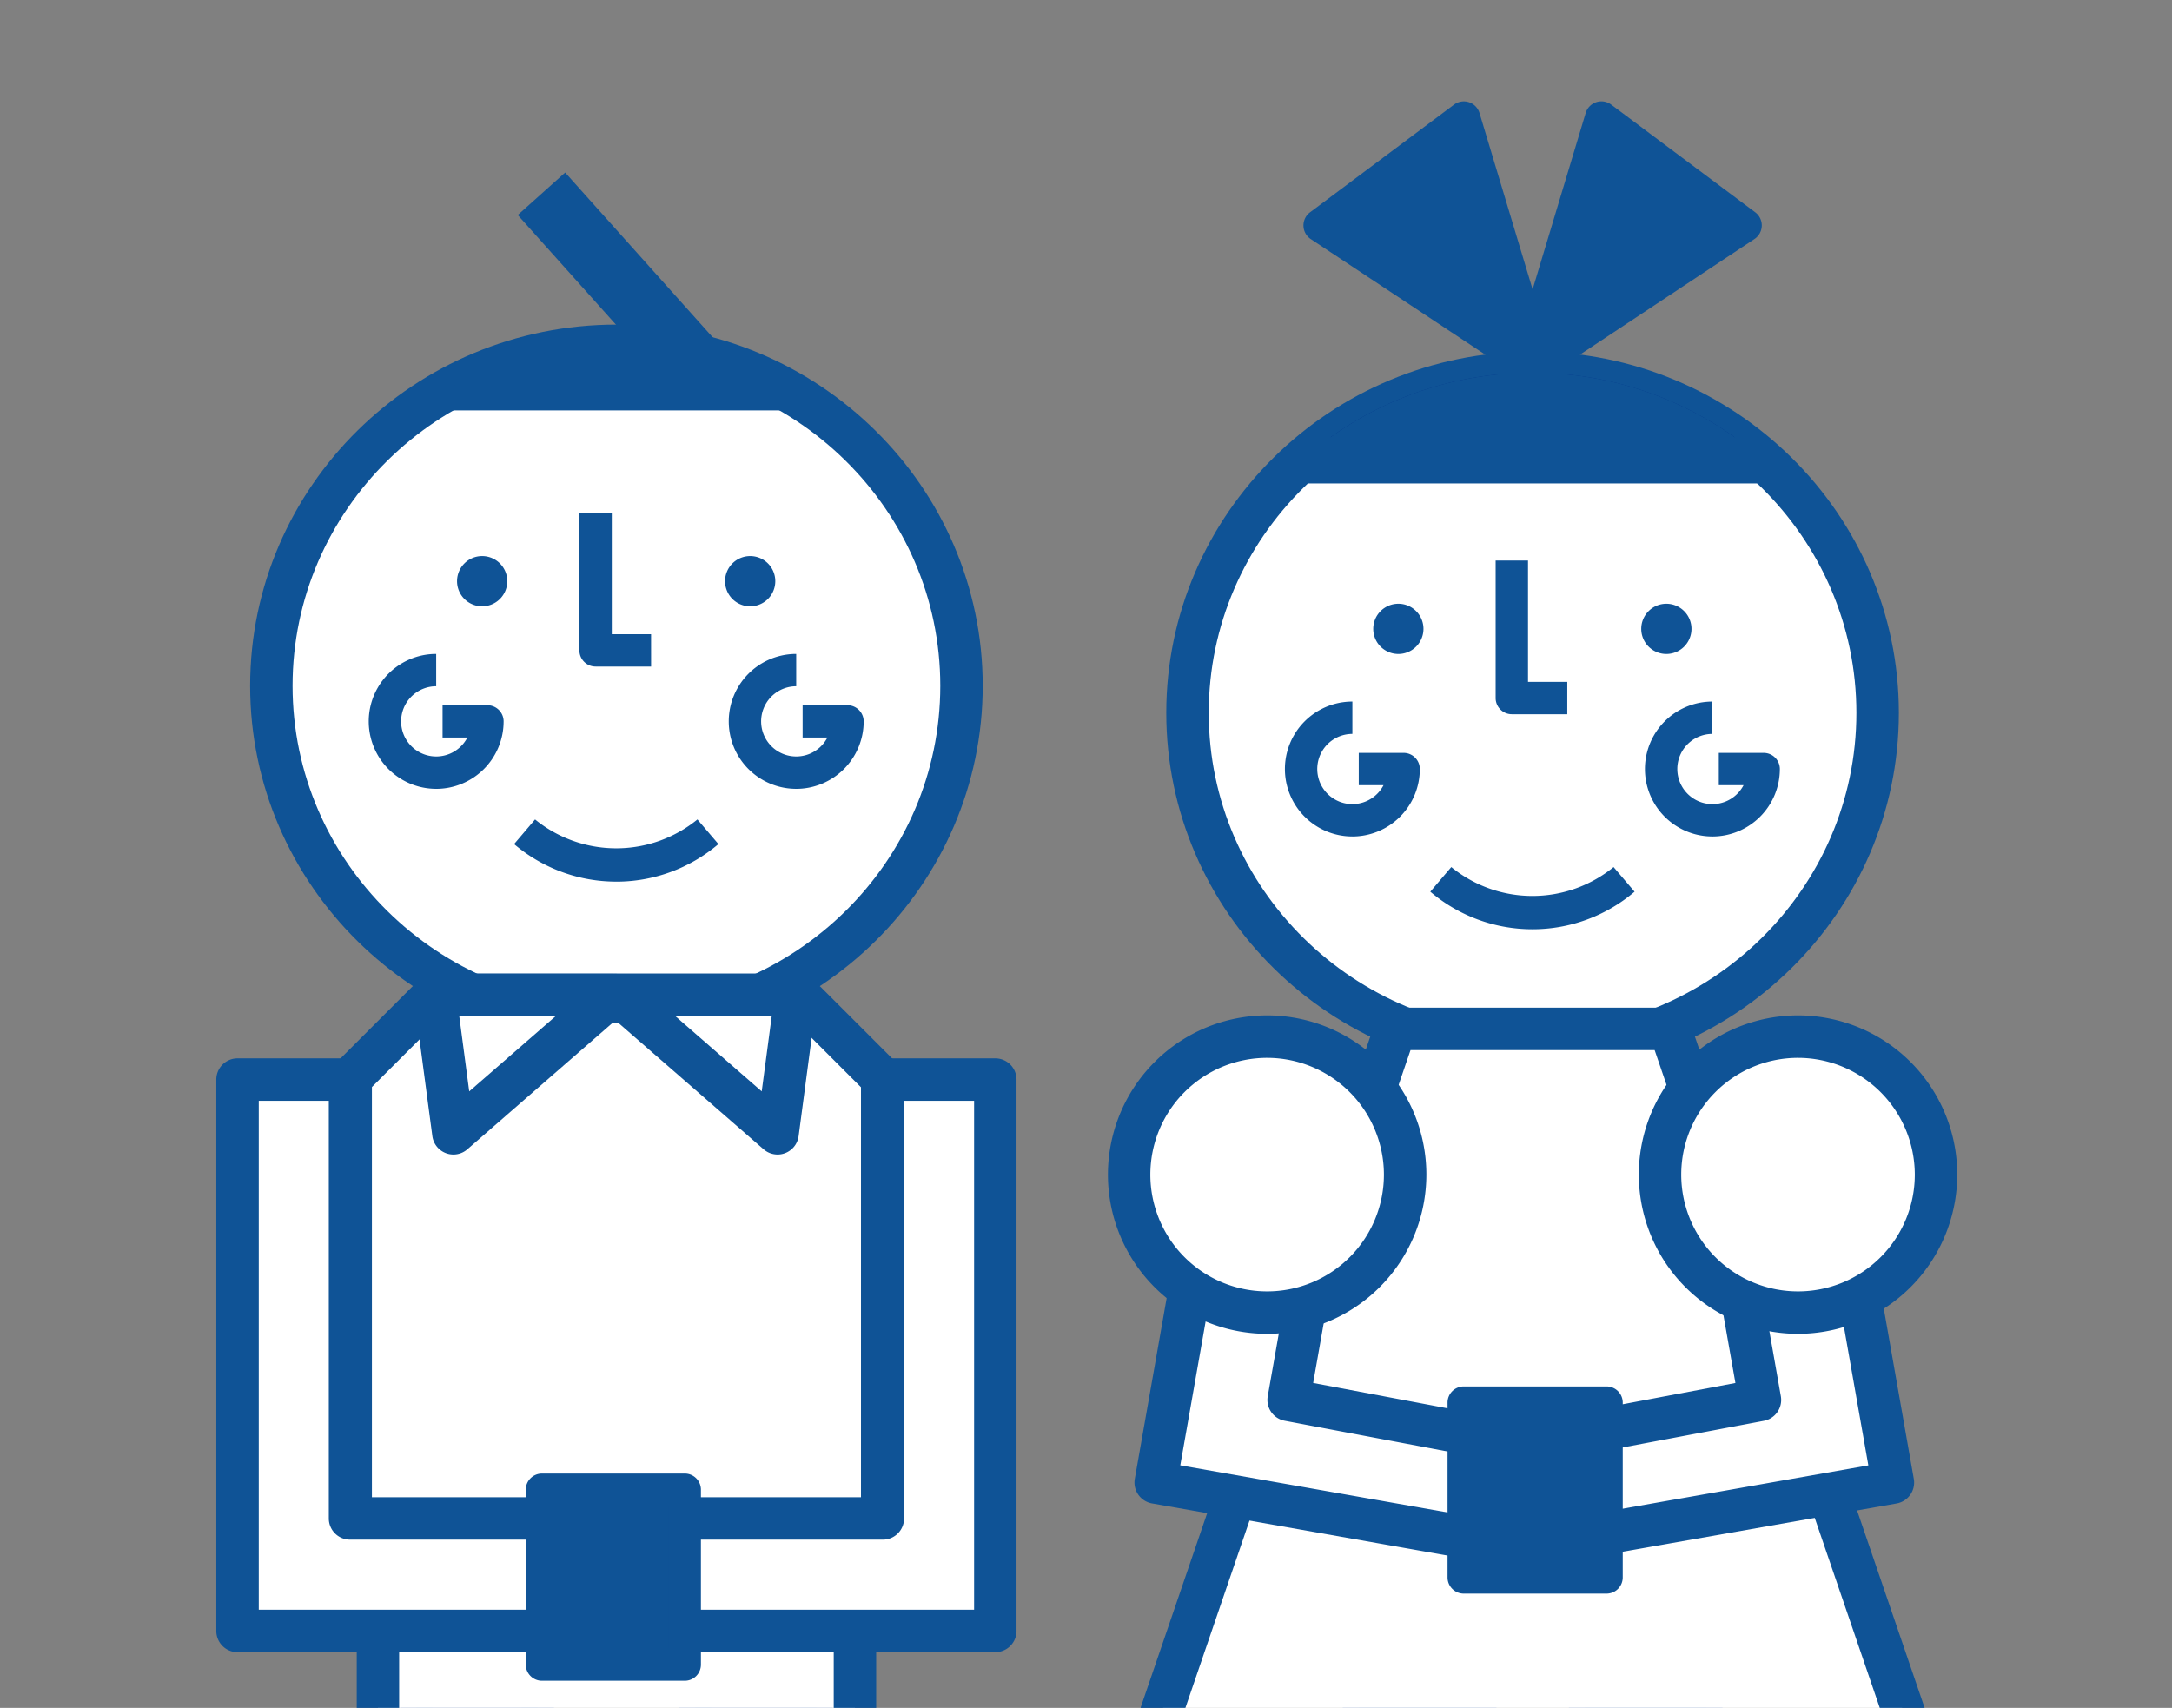 <svg height="238" viewBox="0 0 302.666 238" width="302.666" xmlns="http://www.w3.org/2000/svg" xmlns:xlink="http://www.w3.org/1999/xlink"><rect x="0" y="0" width="302.666" height="238" fill="#808080" stroke="none"/><clipPath id="a"><path d="m0 0h171.797v221.589h-171.797z"/></clipPath><clipPath id="b"><path d="m0 0h171.797v238h-171.797z"/></clipPath><path d="m58.029 217.112h16.899v20.888h-16.899z" fill="#003288"/><g clip-path="url(#a)" transform="translate(0 16.411)"><g fill="#003288"><path d="m32.52 145.293h-16.9a2.254 2.254 0 0 1 -2.253-2.253v-89.295a2.252 2.252 0 0 1 2.253-2.253h16.9a2.252 2.252 0 0 1 2.253 2.253v89.295a2.254 2.254 0 0 1 -2.253 2.253m-14.646-4.506h12.392v-84.787h-12.393z" transform="translate(42.409 146.958)"/><path d="m0 0h16.899v89.295h-16.899z" transform="translate(96.864 200.705)"/><path d="m41.827 145.293h-16.9a2.254 2.254 0 0 1 -2.253-2.253v-89.295a2.252 2.252 0 0 1 2.253-2.253h16.9a2.249 2.249 0 0 1 2.253 2.253v89.295a2.252 2.252 0 0 1 -2.253 2.253m-14.647-4.506h12.393v-84.787h-12.393z" transform="translate(71.937 146.958)"/></g><path d="m105.233 58.93c0 26.179-21.531 47.389-48.086 47.389s-48.085-21.21-48.085-47.389 21.527-47.381 48.086-47.381 48.086 21.214 48.086 47.381" fill="#fff" transform="translate(28.751 20.232)"/><g fill="#0f5396"><path d="m59.4 111.526c-28.145 0-51.044-22.587-51.044-50.347s22.897-50.339 51.044-50.339 51.04 22.582 51.04 50.339-22.9 50.347-51.04 50.347m0-94.774c-24.886 0-45.131 19.929-45.131 44.426s20.242 44.436 45.131 44.436 45.127-19.933 45.127-44.435-20.248-44.426-45.127-44.426" transform="translate(26.501 17.983)"/><path d="m21.718 40.637a9.4 9.4 0 1 1 0-18.8v4.506a4.892 4.892 0 1 0 4.344 7.148h-3.455v-4.504h6.255a2.252 2.252 0 0 1 2.253 2.253 9.406 9.406 0 0 1 -9.4 9.4" transform="translate(39.065 52.879)"/><path d="m33.735 40.637a9.4 9.4 0 0 1 0-18.8v4.506a4.892 4.892 0 1 0 4.344 7.148h-3.451v-4.504h6.255a2.254 2.254 0 0 1 2.253 2.253 9.41 9.41 0 0 1 -9.4 9.4" transform="translate(77.216 52.879)"/><path d="m22.262 22.071a3.5 3.5 0 1 1 -3.493-3.5 3.5 3.5 0 0 1 3.493 3.5" transform="translate(48.427 42.508)"/><path d="m24.214 22.071a3.5 3.5 0 1 0 3.5-3.5 3.5 3.5 0 0 0 -3.5 3.5" transform="translate(76.823 42.508)"/><path d="m31.414 36.033a21.961 21.961 0 0 1 -14.245-5.233l2.921-3.43a17.921 17.921 0 0 0 22.624 0l2.925 3.43a21.939 21.939 0 0 1 -14.225 5.237" transform="translate(54.471 70.414)"/><path d="m29.336 38.542h-7.736a2.254 2.254 0 0 1 -2.253-2.253v-19.161h4.511v16.908h5.475z" transform="translate(61.394 37.933)"/><path d="m42.017 11.548a48.368 48.368 0 0 0 -28.186 9h56.369a48.355 48.355 0 0 0 -28.182-9" transform="translate(43.881 20.229)"/><path d="m0 0h8.871v33.098h-8.871z" transform="matrix(.745 -.667 .667 .745 72.148 13.55)"/></g><path d="m22.3 33.47-10.589 10.595v70.772h74.065v-70.743l-10.624-10.624z" fill="#fff" transform="translate(37.155 89.781)"/><path d="m88.026 120.041h-74.065a2.956 2.956 0 0 1 -2.961-2.958v-70.768a2.949 2.949 0 0 1 .868-2.09l10.593-10.595a2.949 2.949 0 0 1 2.091-.868h52.848a2.956 2.956 0 0 1 2.091.868l10.621 10.619a2.956 2.956 0 0 1 .868 2.09v70.743a2.955 2.955 0 0 1 -2.954 2.958m-71.11-5.913h68.152v-66.56l-8.892-8.892h-50.4l-8.859 8.863z" fill="#0f5396" transform="translate(34.909 87.534)"/><path d="m39.288 33.217h-24.761l2.562 19.324z" fill="#fff" transform="translate(46.09 88.978)"/><path d="m19.343 57.745a2.961 2.961 0 0 1 -2.933-2.566l-2.566-19.324a2.962 2.962 0 0 1 2.933-3.346h24.761a2.955 2.955 0 0 1 1.94 5.187l-22.194 19.323a2.957 2.957 0 0 1 -1.94.726m.809-19.324 1.394 10.523 12.092-10.522z" fill="#0f5396" transform="translate(43.839 86.731)"/><path d="m20.648 33.217h24.76l-2.562 19.324z" fill="#fff" transform="translate(65.507 88.978)"/><path d="m45.1 57.745a2.968 2.968 0 0 1 -1.944-.726l-22.202-19.319a2.957 2.957 0 0 1 1.94-5.187h24.765a2.956 2.956 0 0 1 2.929 3.346l-2.562 19.32a2.953 2.953 0 0 1 -1.886 2.374 2.921 2.921 0 0 1 -1.043.192m-14.297-19.323 12.085 10.523 1.4-10.523z" fill="#0f5396" transform="translate(63.259 86.731)"/><path d="m12.621 52.97v66.416h27.5v-35.121h11.472v35.121h27.5v-66.416z" fill="#fff" transform="translate(40.041 151.648)"/><path d="m81.338 124.591h-27.494a2.956 2.956 0 0 1 -2.958-2.958v-32.163h-5.563v32.163a2.955 2.955 0 0 1 -2.954 2.958h-27.5a2.955 2.955 0 0 1 -2.954-2.958v-66.413a2.955 2.955 0 0 1 2.954-2.958h66.47a2.956 2.956 0 0 1 2.961 2.958v66.412a2.956 2.956 0 0 1 -2.958 2.958m-24.542-5.912h21.583v-60.5h-60.557v60.5h21.585v-32.163a2.956 2.956 0 0 1 2.958-2.958h11.475a2.955 2.955 0 0 1 2.956 2.958z" fill="#0f5396" transform="translate(37.796 149.401)"/><path d="m23.606 97.209v-61.154h-15.673v76.835h57.024v-15.681z" fill="#fff" transform="translate(25.169 97.98)"/><path d="m67.206 118.094h-57.024a2.956 2.956 0 0 1 -2.958-2.958v-76.836a2.956 2.956 0 0 1 2.958-2.958h15.673a2.955 2.955 0 0 1 2.954 2.958v58.2h38.4a2.955 2.955 0 0 1 2.954 2.958v15.677a2.955 2.955 0 0 1 -2.954 2.958m-54.069-5.913h51.108v-9.768h-38.393a2.955 2.955 0 0 1 -2.955-2.953v-58.2h-9.76z" fill="#0f5396" transform="translate(22.919 95.732)"/><path d="m60.924 97.209v-61.154h15.676v76.835h-57.027v-15.681z" fill="#fff" transform="translate(62.098 97.98)"/><path d="m78.847 118.094h-57.024a2.956 2.956 0 0 1 -2.958-2.958v-15.677a2.956 2.956 0 0 1 2.958-2.959h38.393v-58.2a2.955 2.955 0 0 1 2.954-2.958h15.677a2.955 2.955 0 0 1 2.953 2.958v76.831a2.955 2.955 0 0 1 -2.954 2.958m-54.069-5.913h51.112v-70.917h-9.76v58.2a2.955 2.955 0 0 1 -2.958 2.954h-38.393z" fill="#0f5396" transform="translate(59.852 95.732)"/><path d="m0 0h19.904v24.368h-19.904z" fill="#0f5396" transform="translate(75.517 191.187)"/><path d="m39.715 78.086h-19.9a2.254 2.254 0 0 1 -2.253-2.253v-24.369a2.254 2.254 0 0 1 2.253-2.253h19.9a2.252 2.252 0 0 1 2.253 2.253v24.369a2.252 2.252 0 0 1 -2.253 2.253m-17.65-4.506h15.4v-19.863h-15.4z" fill="#0f5396" transform="translate(55.706 139.721)"/></g><g clip-path="url(#b)" transform="translate(130.87)"><path d="m142.539 59.835c0 26.175-21.527 47.389-48.082 47.389s-48.089-21.214-48.089-47.389 21.527-47.385 48.09-47.385 48.082 21.218 48.082 47.385" fill="#fff" transform="translate(-11.76 39.502)"/><g fill="#0f5396"><path d="m96.7 112.431c-28.145 0-51.044-22.587-51.044-50.347s22.904-50.343 51.044-50.343 51.04 22.582 51.04 50.343-22.9 50.347-51.04 50.347m0-94.778c-24.886 0-45.127 19.933-45.127 44.43s20.245 44.436 45.127 44.436 45.123-19.933 45.123-44.435-20.237-44.43-45.123-44.43" transform="translate(-14.006 37.253)"/><path d="m59.025 42.228a9.4 9.4 0 1 1 0-18.8v4.506a4.892 4.892 0 1 0 4.34 7.148h-3.451v-4.504h6.255a2.254 2.254 0 0 1 2.253 2.253 9.406 9.406 0 0 1 -9.4 9.4" transform="translate(-1.443 74.338)"/><path d="m71.045 42.228a9.4 9.4 0 1 1 0-18.8v4.506a4.892 4.892 0 1 0 4.344 7.148h-3.451v-4.504h6.255a2.255 2.255 0 0 1 2.253 2.253 9.41 9.41 0 0 1 -9.4 9.4" transform="translate(36.706 74.338)"/><path d="m59.569 23.663a3.5 3.5 0 1 1 -3.5-3.5 3.5 3.5 0 0 1 3.5 3.5" transform="translate(7.92 63.97)"/><path d="m61.521 23.663a3.5 3.5 0 1 0 3.5-3.5 3.5 3.5 0 0 0 -3.5 3.5" transform="translate(36.315 63.97)"/><path d="m68.721 37.624a21.928 21.928 0 0 1 -14.245-5.237l2.925-3.43a17.9 17.9 0 0 0 22.616 0l2.925 3.43a21.912 21.912 0 0 1 -14.22 5.237" transform="translate(13.964 91.873)"/><path d="m66.643 40.134h-7.732a2.257 2.257 0 0 1 -2.253-2.253v-19.161h4.511v16.908h5.475z" transform="translate(20.887 59.395)"/></g><path d="m79.324 12.45a48.368 48.368 0 0 0 -28.186 9h56.368a48.365 48.365 0 0 0 -28.182-9" fill="#003288" transform="translate(3.374 39.502)"/><g fill="#0f5396"><path d="m57.641 39.266 10.632-35.334 20.062 15z" transform="translate(24.005 12.478)"/><path d="m59.378 43.292a2.251 2.251 0 0 1 -1.36-.455 2.279 2.279 0 0 1 -.826-2.491l10.631-35.334a2.285 2.285 0 0 1 3.555-1.173l20.066 15a2.28 2.28 0 0 1 -.108 3.735l-30.694 20.338a2.278 2.278 0 0 1 -1.264.38m11.879-33.836-7.87 26.15 22.72-15.047z" transform="translate(22.269 10.738)"/><path d="m81.485 39.266-10.632-35.334-20.066 15z" transform="translate(2.26 12.478)"/><path d="m83.225 43.291a2.265 2.265 0 0 1 -1.26-.38l-30.7-20.333a2.283 2.283 0 0 1 -.1-3.735l20.062-15a2.27 2.27 0 0 1 2.073-.343 2.293 2.293 0 0 1 1.477 1.511l10.638 35.338a2.285 2.285 0 0 1 -2.191 2.942m-26.729-22.733 22.72 15.042-7.87-26.15z" transform="translate(.521 10.739)"/><path d="m84.88 12.45a48.3 48.3 0 0 0 -35.493 15.418h70.981a48.288 48.288 0 0 0 -35.488-15.418" transform="translate(-2.182 39.502)"/></g><path d="m0 0h16.899v48.082h-16.899z" fill="#003288" transform="translate(58.496 236.273)"/><path d="m70.706 108.674h-16.9a2.257 2.257 0 0 1 -2.253-2.253v-48.086a2.257 2.257 0 0 1 2.253-2.253h16.9a2.254 2.254 0 0 1 2.253 2.253v48.086a2.254 2.254 0 0 1 -2.253 2.253m-14.646-4.506h12.392v-43.575h-12.393z" fill="#003288" transform="translate(4.69 177.931)"/><path d="m0 0h16.899v48.082h-16.899z" fill="#003288" transform="translate(90 236.273)"/><path d="m78.259 108.674h-16.9a2.254 2.254 0 0 1 -2.253-2.253v-48.086a2.255 2.255 0 0 1 2.253-2.253h16.9a2.255 2.255 0 0 1 2.253 2.253v48.086a2.254 2.254 0 0 1 -2.253 2.253m-14.65-4.506h12.4v-43.575h-12.4z" fill="#003288" transform="translate(28.641 177.931)"/><path d="m80.537 34.36-35.81 104.646h109.873l-35.817-104.646z" fill="#fff" transform="translate(-16.966 109.015)"/><path d="m156.845 144.211h-109.87a2.96 2.96 0 0 1 -2.8-3.914l35.81-104.646a2.96 2.96 0 0 1 2.8-2h38.247a2.96 2.96 0 0 1 2.8 2l35.813 104.649a2.96 2.96 0 0 1 -2.8 3.914m-105.735-5.914h101.6l-33.794-98.735h-34.016z" fill="#0f5396" transform="translate(-19.215 106.769)"/><path d="m93.2 78.088-29.365-5.545 5.55-31.453-16.069-2.467-5.545 31.454-2.471 13.982 13.983 2.462 31.453 5.545z" fill="#fff" transform="translate(-15.134 122.541)"/><path d="m92.989 97.267a3.135 3.135 0 0 1 -.517-.046l-45.428-8.011a2.957 2.957 0 0 1 -2.4-3.422l8.007-45.436a3 3 0 0 1 3.363-2.408l16.066 2.467a2.954 2.954 0 0 1 2.462 3.434l-5.042 28.578 26.5 5a2.953 2.953 0 0 1 2.362 3.417l-2.462 13.982a2.965 2.965 0 0 1 -2.913 2.445m-42.004-13.367 39.6 6.981 1.448-8.191-26.5-5a2.957 2.957 0 0 1 -2.362-3.417l5.031-28.473-10.228-1.571z" fill="#0f5396" transform="translate(-17.381 120.297)"/><path d="m58.447 78.088 29.367-5.545-5.545-31.454 16.065-2.466 5.545 31.453 2.466 13.983-13.978 2.462-31.458 5.546z" fill="#fff" transform="translate(26.563 122.541)"/><path d="m63.161 97.274a2.969 2.969 0 0 1 -2.913-2.445l-2.466-13.978a2.961 2.961 0 0 1 2.366-3.422l26.5-5-5.048-28.577a2.961 2.961 0 0 1 .509-2.237 3 3 0 0 1 1.957-1.2l16.069-2.466a2.988 2.988 0 0 1 3.359 2.412l8.012 45.432a2.959 2.959 0 0 1 -2.4 3.426l-45.428 8.005a2.748 2.748 0 0 1 -.517.05m.955-14.574 1.448 8.191 39.607-6.981-6.993-39.674-10.223 1.564 5.024 28.474a2.962 2.962 0 0 1 -2.362 3.426z" fill="#0f5396" transform="translate(24.311 120.295)"/><path d="m44.419 53.848a19.23 19.23 0 1 0 19.228-19.228 19.23 19.23 0 0 0 -19.228 19.228" fill="#fff" transform="translate(-17.944 109.84)"/><path d="m65.9 78.283a22.186 22.186 0 1 1 22.183-22.183 22.21 22.21 0 0 1 -22.183 22.183m0-38.459a16.273 16.273 0 1 0 16.266 16.276 16.291 16.291 0 0 0 -16.266-16.276" fill="#0f5396" transform="translate(-20.19 107.59)"/><path d="m62.148 53.848a19.23 19.23 0 1 0 19.228-19.228 19.227 19.227 0 0 0 -19.228 19.228" fill="#fff" transform="translate(38.305 109.84)"/><path d="m83.629 78.283a22.186 22.186 0 1 1 22.186-22.183 22.211 22.211 0 0 1 -22.186 22.183m0-38.459a16.273 16.273 0 1 0 16.271 16.276 16.292 16.292 0 0 0 -16.271-16.276" fill="#0f5396" transform="translate(36.055 107.59)"/><path d="m0 0h19.904v24.364h-19.904z" fill="#0f5396" transform="translate(73.101 195.46)"/><path d="m77.213 75.173h-19.908a2.257 2.257 0 0 1 -2.253-2.253v-24.365a2.257 2.257 0 0 1 2.253-2.255h19.908a2.254 2.254 0 0 1 2.253 2.253v24.366a2.254 2.254 0 0 1 -2.253 2.253m-17.655-4.506h15.4v-19.858h-15.4z" fill="#0f5396" transform="translate(15.791 146.903)"/></g></svg>
